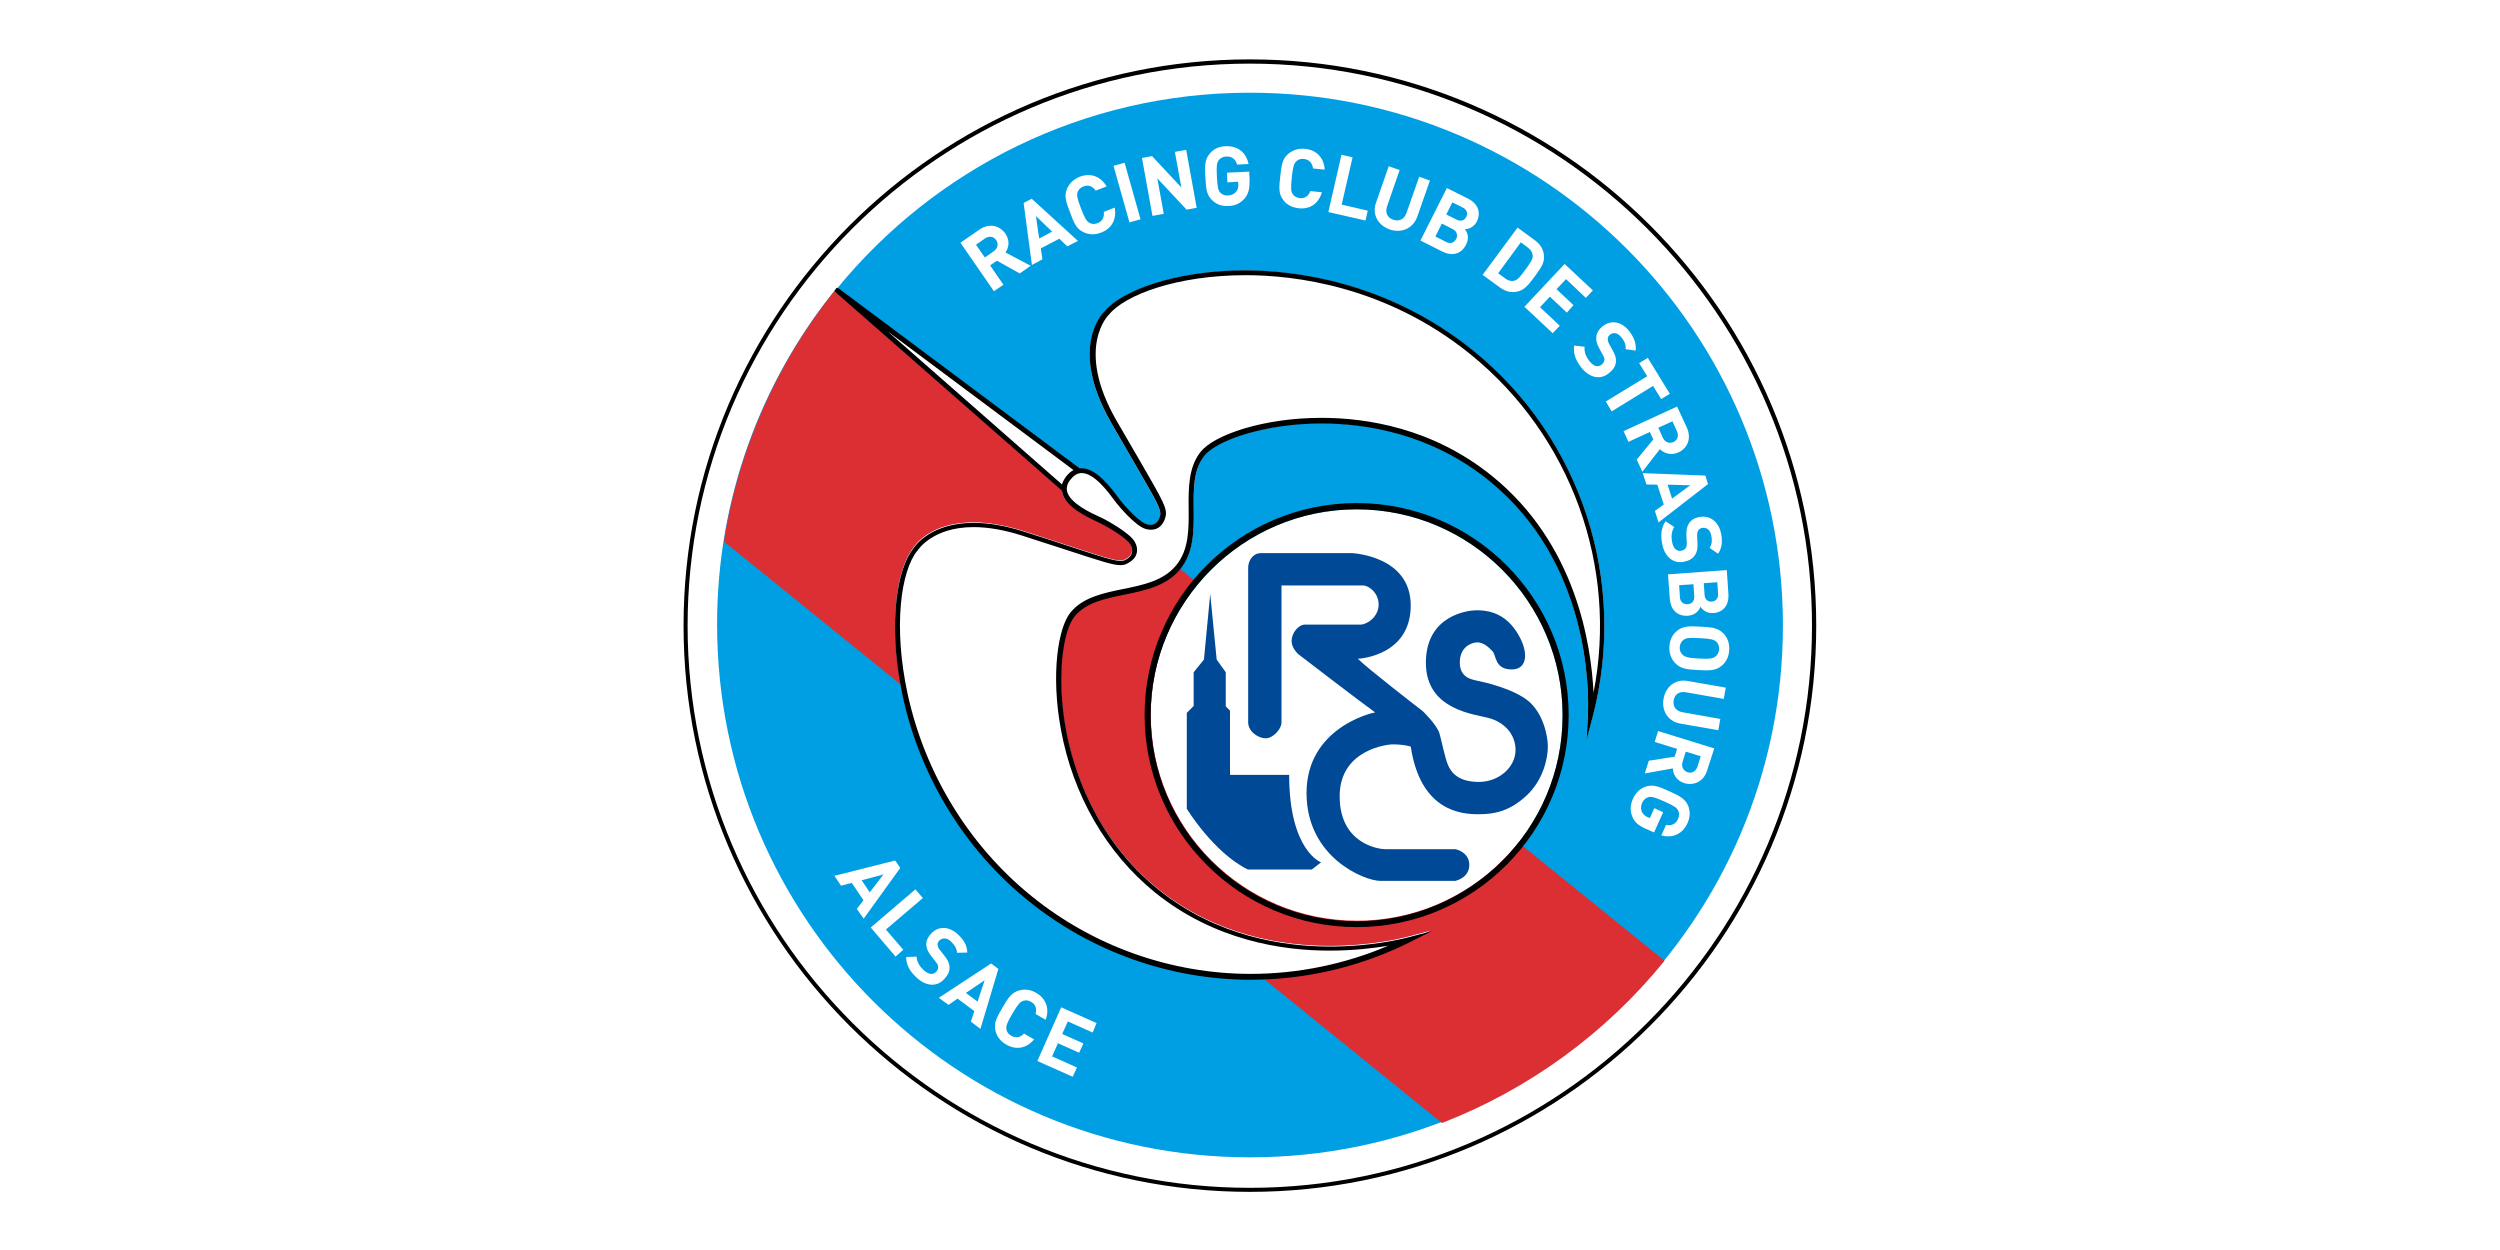 <?xml version="1.0" encoding="UTF-8" standalone="no"?>
<!-- Generator: Adobe Illustrator 25.3.0, SVG Export Plug-In . SVG Version: 6.00 Build 0)  -->

<svg
   version="1.1"
   id="svg2"
   x="0px"
   y="0px"
   viewBox="0 0 320 160"
   xml:space="preserve"
   sodipodi:docname="Racing_Club_de_Strasbourg_Alsace.svg"
   width="320"
   height="160"
   inkscape:version="1.1 (1:1.1+202105261517+ce6663b3b7)"
   xmlns:inkscape="http://www.inkscape.org/namespaces/inkscape"
   xmlns:sodipodi="http://sodipodi.sourceforge.net/DTD/sodipodi-0.dtd"
   xmlns="http://www.w3.org/2000/svg"
   xmlns:svg="http://www.w3.org/2000/svg"><defs
   id="defs56" /><sodipodi:namedview
   id="namedview54"
   pagecolor="#ffffff"
   bordercolor="#666666"
   borderopacity="1.0"
   inkscape:pageshadow="2"
   inkscape:pageopacity="0.0"
   inkscape:pagecheckerboard="0"
   showgrid="false"
   inkscape:zoom="1.0728571"
   inkscape:cx="350.46605"
   inkscape:cy="126.76431"
   inkscape:window-width="1920"
   inkscape:window-height="995"
   inkscape:window-x="1920"
   inkscape:window-y="0"
   inkscape:window-maximized="1"
   inkscape:current-layer="svg2" />
<style
   type="text/css"
   id="style2">
	.st0{fill:#009FE3;}
	.st1{fill:#DC2F34;}
	.st2{fill:#004996;}
</style>
<g
   id="g10"
   transform="matrix(0.259,0,0,-0.259,87.499,152.52)">
	<g
   id="g6884"
   transform="translate(-38.598,-522.822)">
		<g
   id="g6873"
   transform="matrix(0.998,0,0,0.998,0.062,0.82)">
			<path
   d="M 319,1083.7 C 164.4,1083.7 38.6,957.9 38.6,803.3 38.6,648.7 164.4,522.9 319,522.9 c 154.6,0 280.5,125.8 280.5,280.4 0,154.6 -125.8,280.4 -280.5,280.4 z m 0,-558.8 c -153.5,0 -278.4,124.9 -278.4,278.4 0,153.5 124.9,278.3 278.4,278.3 v 0 0 0 c 153.5,0 278.4,-124.9 278.4,-278.3 C 597.4,649.8 472.5,524.9 319,524.9 Z"
   id="path4" />
			<g
   id="g34">
				<polygon
   class="st0"
   points="126.8,677.2 130.8,671.2 137.6,680.1 "
   id="polygon6" />
				<polygon
   class="st0"
   points="528.1,866.2 537.1,872.8 525.9,873.1 "
   id="polygon8" />
				<polygon
   class="st0"
   points="184.2,617.1 187.7,627.7 178.4,621.4 "
   id="polygon10" />
				<path
   class="st0"
   d="m 528.8,894.2 c 2,1 2.8,3.1 1.7,5.4 l -2.2,4.9 -7,-3.2 2.2,-4.9 c 1.1,-2.3 3.2,-3.1 5.3,-2.2 z"
   id="path12" />
				<path
   class="st0"
   d="m 424.3,1010.4 -5,2.5 -3,-6 5,-2.5 c 2.2,-1.1 4,-0.5 4.9,1.3 0.9,1.8 0.3,3.7 -1.9,4.7 z"
   id="path14" />
				<path
   class="st0"
   d="m 419.4,999.7 -5.3,2.7 -3.2,-6.4 5.3,-2.7 c 2.3,-1.2 4.1,-0.2 5,1.5 0.8,1.8 0.5,3.8 -1.8,4.9 z"
   id="path16" />
				<path
   class="st0"
   d="m 193.4,994.2 c -1.3,1.9 -3.5,2.2 -5.6,0.8 l -4.4,-3.1 4.4,-6.3 4.4,3.1 c 2,1.4 2.5,3.7 1.2,5.5 z"
   id="path18" />
				<path
   class="st0"
   d="m 541.9,797.1 c -5.6,0.3 -6.9,0.1 -8.2,-0.9 -1,-0.8 -1.7,-2 -1.8,-3.6 -0.1,-1.6 0.5,-2.9 1.4,-3.7 1.2,-1.1 2.5,-1.6 8,-1.9 5.5,-0.3 7,0 8.3,1 1,0.8 1.7,2 1.8,3.5 0.1,1.5 -0.4,2.9 -1.3,3.8 -1.3,1.1 -2.6,1.5 -8.2,1.8 z"
   id="path20" />
				<path
   class="st0"
   d="m 547.8,815.2 c 2,0.2 3.3,1.6 3.1,4 l -0.4,5.6 v 0 l -6.7,-0.5 0.4,-5.6 c 0.1,-2.4 1.6,-3.7 3.6,-3.5 z"
   id="path22" />
				<path
   class="st0"
   d="m 535.8,813.9 c 2,0.1 3.5,1.5 3.3,4 l -0.4,5.9 -7.1,-0.5 0.4,-5.9 c 0.1,-2.5 1.9,-3.6 3.8,-3.5 z"
   id="path24" />
				<polygon
   class="st0"
   points="221.1,998.4 213.1,1006.1 214.7,995 "
   id="polygon26" />
				<path
   class="st0"
   d="m 535.8,730.7 c 2.1,-0.7 4.1,0.4 4.9,2.8 l 1.6,5.1 -7.4,2.3 -1.6,-5.1 v 0 c -0.7,-2.4 0.4,-4.4 2.5,-5.1 z"
   id="path28" />
				<path
   class="st0"
   d="m 459.1,986.5 c -0.1,1.5 -0.8,2.8 -2.4,4 l -3.5,2.6 v 0 l -11.2,-15.3 3.5,-2.6 c 1.5,-1.1 3,-1.5 4.5,-1.1 1.6,0.4 2.8,1.8 5.5,5.5 2.7,3.7 3.7,5.2 3.6,6.9 z"
   id="path30" />
				<path
   class="st0"
   d="m 319,1067.2 c -82.4,0 -156,-37.8 -204.4,-97 0.5,-0.2 1.2,-0.7 1.4,-0.8 l 118.6,-88.5 c 0.3,0 0.6,0.1 0.9,0.1 7.3,0 14.5,-9.6 17.9,-14.2 0.5,-0.7 0.9,-1.2 1.2,-1.6 4.1,-5.1 10,-11 13.2,-11.9 0.7,-0.2 1.3,-0.3 2,-0.3 3.2,0 4.3,2.9 4.8,4.6 0.7,3 -1.8,7.3 -12.3,25.4 -3.2,5.5 -7.1,12.2 -11.9,20.6 -21.1,36.7 -4.6,53.9 -3.2,55.2 8.2,10.1 34.7,20.3 69.5,20.3 23.9,0 70.3,-5.2 113,-39.8 53.4,-43.3 76.6,-114.2 59.1,-180.7 l -3,-11.4 0.6,11.8 c 0.6,12.3 1,75.9 -49,116.4 -28.8,23.3 -61,28.2 -82.9,28.2 -27.8,0 -51.6,-8.2 -57.8,-15.8 -5.6,-6.9 -5.5,-16.3 -5.5,-26.3 0.1,-10.5 0.2,-21.4 -6.6,-29.8 v 0 c -6.8,-8.4 -17.5,-10.6 -27.8,-12.7 -9.8,-2 -19.1,-3.9 -24.7,-10.8 -5.8,-7.2 -9,-30.2 -4.2,-56.1 3.4,-18.5 13.9,-53.3 45.6,-78.9 28.9,-23.4 62.3,-28.3 85.1,-28.3 19.7,0 34.7,3.5 38.9,4.6 l 11.4,3 -10.5,-5.3 c -22.7,-11.4 -47.9,-17.8 -73.4,-18.6 -1.9,-0.1 -3.7,-0.1 -5.6,-0.1 -39.9,0 -79,13.9 -110,39 -31.4,25.4 -53.4,61.3 -62.2,101.2 -0.3,1.6 -0.6,3.1 -1,4.7 -6.2,32.4 -1.8,58.8 6.1,68.6 0.7,1.2 8.6,12.7 29.8,12.7 7.5,0 15.8,-1.5 24.8,-4.3 9.2,-2.9 16.6,-5.4 22.6,-7.4 15.5,-5.1 21.9,-7.2 25.2,-7.2 0.8,0 1.5,0.1 2.2,0.4 1.8,0.9 3,2 3.4,3.4 0.4,1.2 0.2,2.6 -0.6,4.1 -1.6,2.9 -8.6,7.4 -14.4,10.4 -0.4,0.2 -1.1,0.5 -1.8,0.9 -5.2,2.4 -15.9,7.3 -17.6,14.4 -0.1,0.3 -0.1,0.7 -0.2,1.1 l -111.2,97.6 c -0.1,0.2 -0.8,0.7 -1.1,1.1 C 77,924 55.2,866.5 55.2,803.9 55.2,658.1 173.4,540 319.1,540 464.8,540 583,657.5 583,803.3 c 0,145.8 -118.2,263.9 -264,263.9 z m -113.9,-89.5 -11.3,6.3 -3.4,-2.3 6.6,-9.6 v 0 l -4.7,-3.2 -16.6,24 9.4,6.5 c 4.9,3.4 10.1,2 12.9,-2 2.3,-3.4 1.7,-6.9 0,-9.3 l 12.5,-6.6 z m 23.5,13.4 -3.9,3.8 -9.2,-4.8 0.8,-5.4 -5.2,-2.8 -4.1,30.7 4,2.1 22.9,-20.9 z m 16.7,6.8 c -3.1,-1.2 -5.8,-1 -8.4,0.1 -3.8,1.7 -5,4.7 -6.9,9.9 -2,5.2 -3.1,8.3 -1.4,12 1.2,2.5 3.1,4.4 6.2,5.7 5.1,1.9 10.1,0.5 13.3,-4.8 l -5.4,-2.1 c -1.4,2 -3.4,3.1 -6,2.1 -1.5,-0.5 -2.4,-1.5 -2.9,-2.7 -0.6,-1.5 -0.4,-3 1.6,-8.2 2,-5.2 2.8,-6.4 4.3,-7.2 1.1,-0.6 2.5,-0.7 3.9,-0.1 2.6,1 3.4,3.2 3.1,5.6 l 5.4,2.1 c 1.1,-6.1 -1.7,-10.5 -6.8,-12.4 z m 19.6,6.6 -5.5,-1.5 -7.9,28 5.5,1.5 z m 22.8,4.8 -14.5,15.5 3.2,-17.6 v 0 l -5.6,-1 -5.2,28.7 5,0.9 14.5,-15.5 -3.2,17.6 5.6,1 5.2,-28.7 z m 28.7,5.5 c -2.3,-2.6 -4.9,-3.6 -8,-3.7 -3.3,-0.2 -5.8,0.8 -7.9,2.7 v 0 c -3,2.8 -3.2,6 -3.5,11.6 -0.3,5.6 -0.4,8.8 2.4,11.9 1.9,2.1 4.3,3.3 7.6,3.4 6.8,0.3 10.4,-3.9 11.4,-8.8 l -5.7,-0.3 c -0.8,2.8 -2.5,4.1 -5.5,4 -1.5,-0.1 -2.7,-0.7 -3.5,-1.7 -1,-1.3 -1.3,-2.7 -1,-8.2 0.3,-5.6 0.7,-7 1.8,-8.1 0.9,-0.9 2.2,-1.4 3.7,-1.3 1.8,0.1 3.1,0.8 4,1.8 0.9,1.1 1.2,2.4 1.1,3.9 l -0.1,1.1 -5.3,-0.3 -0.2,4.8 11,0.5 0.2,-4.2 c 0,-4.3 -0.5,-6.8 -2.5,-9.1 z m -192,-351.8 3.3,4.3 -5.8,8.6 -5.3,-1.4 -3.3,4.9 30.1,7.6 2.5,-3.7 -18.1,-25.1 z m 19.2,-23.6 -12.3,14.4 22.1,18.9 3.7,-4.3 v 0 l -18.3,-15.6 8.6,-10 z m 10.3,-10.3 c -3.2,3 -5,6 -5.1,10.1 l 5.2,0.2 c 0.1,-2.6 1.5,-4.8 3.4,-6.6 2.5,-2.3 4.7,-2.6 6.3,-0.9 0.7,0.7 1,1.5 1,2.4 -0.1,0.8 -0.3,1.4 -1.2,2.5 l -2.2,2.8 c -1.6,2 -2.4,3.8 -2.5,5.6 -0.1,1.9 0.7,3.8 2.4,5.6 3.5,3.8 8.8,3.8 13.4,-0.5 2.9,-2.8 4.4,-5.4 4.5,-8.9 l -5.1,-0.1 c -0.1,2.5 -1.6,4.2 -3,5.6 -2.2,2.1 -4.4,1.8 -5.8,0.4 -0.5,-0.6 -0.9,-1.2 -0.8,-2.1 0.1,-0.8 0.4,-1.7 1.2,-2.6 l 2.2,-2.8 c 1.7,-2.1 2.4,-3.7 2.5,-5.5 v 0 c 0.2,-2.1 -0.8,-4.1 -2.6,-6 -3.8,-4.3 -9.4,-3.4 -13.8,0.8 z m 27,-21.9 1.7,5.2 -8.3,6.2 -4.5,-3.1 -4.8,3.5 25.9,17 v 0 l 3.6,-2.7 -8.9,-29.7 z m 29.8,9.8 c -1.3,0.8 -2.7,0.9 -3.9,0.5 -1.5,-0.5 -2.6,-1.6 -5.4,-6.4 -2.8,-4.8 -3.2,-6.2 -2.9,-7.8 0.2,-1.2 1,-2.4 2.4,-3.1 2.4,-1.4 4.6,-0.7 6.3,1.1 l 5,-2.9 c -4,-4.7 -9.2,-5.3 -13.9,-2.5 -2.9,1.7 -4.5,3.9 -5.2,6.6 -1,4 0.6,6.8 3.4,11.6 2.8,4.8 4.5,7.6 8.5,8.6 2.7,0.7 5.4,0.4 8.3,-1.3 4.7,-2.8 6.7,-7.6 4.6,-13.3 v 0 l -5,2.9 c 0.6,2.3 0.3,4.6 -2.2,6 z m 30.5,-15.2 -12.3,5.5 -2.8,-6.2 10.5,-4.7 -2.1,-4.6 -10.5,4.7 -2.9,-6.5 12.3,-5.5 -2.1,-4.6 -17.5,7.8 11.8,26.6 17.5,-7.8 z m 130.7,55.1 c -56.3,0 -102,45.8 -102,102 0,56.2 45.8,102 102,102 56.3,0 102,-45.8 102,-102 0.1,-56.2 -45.7,-102 -102,-102 z M 556,819.1 c 0.4,-5.7 -2.5,-9.2 -7.5,-9.6 -3.2,-0.2 -5.5,1.7 -6.3,3.2 -0.7,-1.8 -2.4,-4.2 -6.2,-4.5 -5.4,-0.4 -8.6,3.1 -9,8.3 v 0 l -0.9,12.2 29.1,2.1 z m -3.6,29.7 c 0.8,-3.9 0.4,-7 -1.5,-9.9 l -4.2,2.9 c 1.4,2.1 1.2,4.3 0.8,6.2 -0.6,3 -2.5,4 -4.5,3.7 -0.8,-0.2 -1.4,-0.5 -1.9,-1.2 -0.4,-0.7 -0.6,-1.6 -0.6,-2.8 l 0.2,-3.5 c 0.1,-2.7 -0.2,-4.4 -1.2,-5.9 -1.1,-1.8 -3,-2.9 -5.6,-3.4 -5.5,-1.1 -9.6,2.9 -10.7,8.9 -0.8,4.3 -0.6,7.8 1.7,11.2 l 4.3,-2.9 c -1.4,-2.1 -1.6,-4.7 -1.1,-7.3 0.6,-3.3 2.3,-4.9 4.6,-4.4 1,0.2 1.7,0.6 2.2,1.3 0.4,0.7 0.5,1.3 0.5,2.8 l -0.2,3.5 c -0.1,2.6 0.3,4.5 1.3,6 1.1,1.6 2.8,2.7 5.2,3.1 v 0 c 5.1,0.9 9.5,-2.2 10.7,-8.3 z m -6.5,24.6 -24.5,-19 -1.8,5.7 4.4,3.2 -3.2,9.8 -5.4,0.1 v 0 l -1.8,5.6 31,-1.2 z m -205.6,143.5 c 0.7,-1 1.9,-1.7 3.4,-1.9 2.8,-0.3 4.5,1.3 5.3,3.5 l 5.7,-0.6 c -1.7,-5.9 -6.3,-8.6 -11.6,-7.9 v 0 c -3.3,0.4 -5.7,1.7 -7.4,3.9 -2.6,3.2 -2.2,6.5 -1.6,12 0.6,5.5 1,8.8 4.3,11.3 2.2,1.7 4.8,2.5 8.1,2.2 5.4,-0.6 9.2,-4.2 9.6,-10.3 l -5.8,0.6 c -0.3,2.4 -1.6,4.3 -4.4,4.7 -1.5,0.2 -2.9,-0.2 -3.8,-1.1 -1.2,-1.1 -1.7,-2.5 -2.3,-8 -0.6,-5.6 -0.4,-7.1 0.5,-8.4 z m 36,-13 -18.4,4.2 6.5,28.4 5.5,-1.3 -5.4,-23.4 12.9,-3 z m 11.9,-4.4 c -5.6,2 -8.8,7.4 -6.7,13.2 l 6.3,18.1 5.4,-1.9 -6.2,-17.9 c -1.1,-3.2 0.1,-5.7 3,-6.7 2.9,-1 5.5,0.2 6.6,3.4 l 6.3,17.9 5.3,-1.9 -6.3,-18 c -2.2,-5.9 -8,-8.2 -13.7,-6.2 z m 43.2,3.9 c -1.4,-2.9 -4.3,-3.8 -5.9,-3.8 1.2,-1.5 2.4,-4.2 0.6,-7.6 -2.4,-4.9 -7.1,-5.8 -11.7,-3.5 v 0 l -10.9,5.5 13.1,26 10.4,-5.2 c 5.1,-2.6 6.6,-6.9 4.4,-11.4 z m 11.4,-32.6 -8.5,6.2 17.3,23.4 8.5,-6.2 c 3.2,-2.4 4.6,-5.1 4.6,-8.6 0,-3.1 -1.8,-5.5 -4.6,-9.4 -2.9,-3.9 -4.7,-6.2 -7.6,-7.2 v 0 c -3.5,-1.1 -6.5,-0.5 -9.7,1.8 z m 33.2,-12.5 -8.4,7.9 -4.9,-5.2 9.8,-9.2 -3.5,-3.7 v 0 l -14,13.1 19.9,21.2 14,-13.1 -3.5,-3.7 -9.8,9.3 -4.7,-5 8.4,-7.9 z m 7.1,-27.1 c -2.7,3.5 -4,6.7 -3.5,10.8 l 5.2,-0.6 c -0.3,-2.6 0.7,-4.9 2.3,-7 2.1,-2.7 4.2,-3.3 6.1,-1.9 0.8,0.6 1.2,1.3 1.4,2.2 0.1,0.8 -0.1,1.4 -0.8,2.7 v 0 l -1.7,3.1 c -1.3,2.3 -1.7,4.1 -1.5,5.9 0.2,1.9 1.3,3.7 3.2,5.2 4.1,3.2 9.4,2.4 13.2,-2.6 2.4,-3.2 3.4,-6.1 3.1,-9.5 l -5,0.7 c 0.3,2.5 -0.9,4.4 -2.1,5.9 -1.9,2.4 -4.1,2.5 -5.6,1.3 -0.6,-0.5 -1.1,-1.1 -1.1,-1.9 -0.1,-0.8 0.1,-1.7 0.7,-2.8 l 1.7,-3.1 c 1.3,-2.3 1.8,-4 1.6,-5.8 -0.2,-2.1 -1.4,-3.9 -3.5,-5.5 -4.5,-3.7 -9.9,-2 -13.7,2.9 z m 12.2,-16.9 v 0 l 20.5,12.5 -4,6.5 4.3,2.6 10.9,-17.8 -4.3,-2.6 -4,6.5 -20.5,-12.6 z m 8.8,-14.7 26.5,12.2 4.8,-10.4 c 2.5,-5.4 0.3,-10.3 -4.1,-12.3 -3.7,-1.7 -7.1,-0.5 -9.2,1.6 l -8.7,-11.2 -2.8,6 8.2,10 -1.7,3.7 -10.6,-4.9 z m 31.7,-194 c -2.8,-6.2 -8.2,-7.5 -13,-6.2 l 2.3,5.2 c 2.8,-0.5 4.8,0.4 6,3 0.6,1.4 0.6,2.8 0.1,4 -0.7,1.5 -1.8,2.3 -6.9,4.6 -5.1,2.3 -6.5,2.6 -8.1,2.1 -1.2,-0.4 -2.2,-1.3 -2.9,-2.7 -0.7,-1.6 -0.7,-3.1 -0.2,-4.4 0.6,-1.3 1.6,-2.2 3,-2.8 l 1,-0.4 2.2,4.9 4.4,-2 -4.5,-10 -3.9,1.7 c -3.8,1.7 -5.8,3.3 -6.9,6.2 -1.3,3.2 -0.9,6 0.4,8.9 1.4,3 3.4,4.8 6,5.8 3.9,1.4 6.8,0.1 11.9,-2.2 v 0 c 5.1,-2.3 8,-3.7 9.5,-7.5 0.9,-2.5 0.9,-5.2 -0.4,-8.2 z m 9.7,26.1 c -1.7,-5.7 -6.7,-7.8 -11.3,-6.4 -3.9,1.2 -5.6,4.3 -5.7,7.3 l -13.9,-2.5 2,6.3 12.8,2 1.2,3.9 -11.1,3.4 1.7,5.4 27.8,-8.6 z m 8.2,35.3 -18.7,3.3 c -3.3,0.6 -5.6,-1 -6.1,-4 -0.5,-3 1.1,-5.3 4.4,-5.9 l 18.7,-3.3 -1,-5.6 -18.9,3.3 c -6.1,1.1 -9.3,6.5 -8.2,12.3 1,5.9 5.8,9.9 11.9,8.8 l 18.9,-3.3 z m -0.8,16.6 c -3.1,-2.7 -6.3,-2.6 -11.9,-2.3 -5.6,0.3 -8.8,0.6 -11.6,3.7 -1.8,2.1 -2.8,4.6 -2.6,7.9 0.2,3.3 1.4,5.8 3.5,7.6 3.1,2.7 6.3,2.6 11.9,2.3 v 0 c 5.6,-0.3 8.8,-0.6 11.6,-3.6 1.8,-2.1 2.8,-4.6 2.6,-8 -0.2,-3.3 -1.4,-5.7 -3.5,-7.6 z"
   id="path32" />
			</g>
		</g>
		<g
   id="g41">
			<path
   class="st1"
   d="m 152,840.9 c 0.7,1.2 8.5,12.7 29.8,12.7 7.5,0 15.8,-1.5 24.8,-4.3 9.1,-2.9 16.5,-5.4 22.6,-7.3 15.5,-5.1 21.9,-7.2 25.2,-7.2 0.8,0 1.5,0.1 2.2,0.4 1.8,0.9 3,2 3.4,3.4 0.4,1.2 0.2,2.6 -0.6,4.1 -1.6,2.8 -8.6,7.4 -14.4,10.4 -0.4,0.2 -1.1,0.5 -1.8,0.9 -5.2,2.4 -15.9,7.3 -17.5,14.4 -0.1,0.3 -0.1,0.7 -0.2,1.1 l -111.1,97.4 c -0.1,0.2 -0.8,0.8 -1.1,1.2 -28.7,-35.8 -47.6,-78.6 -54.8,-124 l 87.4,-70.7 c -6.1,31.8 -1.7,57.8 6.1,67.5 z"
   id="path37" />
			<path
   class="st1"
   d="m 451.2,695.3 c -18.7,-23.5 -47.5,-38.6 -79.8,-38.6 -56.2,0 -101.9,45.7 -101.9,101.9 0,24.6 8.8,47.2 23.3,64.8 l -9,7.3 c -6.8,-8.2 -17.4,-10.4 -27.6,-12.5 -9.8,-2 -19,-3.9 -24.6,-10.8 -5.8,-7.2 -9,-30.1 -4.2,-56 3.4,-18.4 13.9,-53.2 45.5,-78.8 28.9,-23.4 62.2,-28.3 85,-28.3 19.7,0 34.7,3.5 38.8,4.6 l 11.4,3 -10.5,-5.3 C 375.3,635.3 350.4,629 325.3,628 l 88.1,-71.3 c 43,16.7 80.9,44.3 110,80.2 z"
   id="path39" />
		</g>
		<g
   id="g6862"
   transform="matrix(0.998,0,0,0.998,0.062,0.82)">
			<path
   d="m 371.9,864 c -57.9,0 -105,-47.1 -105,-105 0,-57.9 47.1,-105 105,-105 57.9,0 105,47.1 105,105 0,57.9 -47.1,105 -105,105 z m 0,-207.1 c -56.3,0 -102,45.8 -102,102 0,56.2 45.8,102 102,102 56.3,0 102,-45.8 102,-102 0.1,-56.2 -45.7,-102 -102,-102 z"
   id="path43" />
			<g
   id="g6858">
				<path
   id="path262"
   class="st2"
   d="m 432.3,709.9 c 7.9,0 15.5,1.5 23.9,9.4 8.4,7.9 10.4,18.8 10.4,24.1 0,5.3 -2.3,16.5 -9.7,22.6 -7.4,6.1 -22.1,9.4 -25.2,10 -3.1,0.7 -8.7,1.6 -8.7,9.1 0,7.5 5.6,9.9 8.7,9.9 3.1,0 5.6,-2.4 7.5,-4.4 1.9,-1.9 1,-9 9.5,-9 8.5,0 8.5,9.9 1.9,19.4 -6.5,9.5 -15.3,9.9 -19.4,9.9 -4.1,0 -25,-2.4 -25,-26 0,-23.5 24.2,-25.4 31.3,-27.4 7,-1.9 13.1,-7.5 13.1,-15.8 0,-8.3 -8,-15.8 -18.2,-15.8 -10.2,0 -13.8,4.8 -15.3,8.5 -1.5,3.6 -2.9,10.9 -4.1,15.3 -1.2,4.4 -8.3,11.2 -8.3,11.2 0,0 -27.6,21.3 -32.2,26 1.2,0 26.2,1.7 26.2,26.4 0,24.7 -29.1,25.9 -29.1,25.9 h -45.1 c -3.9,0 -6.3,-3.6 -6.3,-7.3 v -76.4 c 0,-4.8 5.1,-8 8.7,-8 3.6,0 7.8,4.6 7.8,7.8 v 67.9 H 375 c 2.9,0 7.8,-3.6 7.8,-9.5 0,-6 -5.7,-9.9 -9,-9.9 h -27.5 c -3.4,0 -6.6,-4.4 -6.6,-8.1 0,-3.7 3.4,-6.6 3.4,-6.6 0,0 31.4,-24.1 38,-28.8 -2.1,-0.2 -34,-7.9 -34,-39.9 0,-32 28.8,-43.5 36.5,-43.5 h 37.2 c 0,0 6.9,1.4 6.9,7.9 0,6.5 -6.9,7.8 -6.9,7.8 H 386 c -3.1,0 -22.5,2.6 -22.5,26.2 0,23.6 24.6,25.7 26,25.7 1.4,0 5.5,0 9.2,-1.1 4.9,-32.4 25.6,-33.5 33.6,-33.5" />
				<path
   id="path264"
   class="st2"
   d="m 338.5,729.4 h -29.3 v 31.8 l -2.1,2.1 v 16.9 l -4.5,6.3 -3.2,32.5 -3.1,-32.5 -5.1,-6.3 v -16.7 l -3.4,-3.4 v -47.5 c 0,0 13.3,-21.8 30.3,-30.1 h 31.6 l 4.6,3.6 c 0,-0.1 -15.8,5.7 -15.8,43.3" />
			</g>
		</g>
		<path
   d="m 428.9,938.4 c -42.7,34.5 -89,39.7 -112.8,39.7 -34.7,0 -61.2,-10.2 -69.4,-20.2 -1.4,-1.3 -17.8,-18.4 3.2,-55.1 4.8,-8.4 8.7,-15.1 11.9,-20.6 10.5,-18.1 13,-22.3 12.3,-25.3 -0.4,-1.7 -1.6,-4.6 -4.7,-4.6 -0.6,0 -1.3,0.1 -1.9,0.3 -3.1,0.9 -9,6.8 -13.1,11.9 -0.3,0.4 -0.7,0.9 -1.2,1.6 -3.4,4.6 -10.6,14.2 -17.9,14.2 -0.3,0 -0.6,0 -0.9,-0.1 L 116,968.6 c -0.3,0.2 -1.4,1 -1.7,0.9 -0.4,-0.5 -0.7,-0.9 -1.1,-1.4 0,-0.3 1.1,-1.3 1.3,-1.5 l 111.1,-97.4 c 0,-0.4 0.1,-0.7 0.2,-1.1 1.7,-7.1 12.4,-12 17.5,-14.4 0.8,-0.4 1.4,-0.7 1.8,-0.9 5.8,-3 12.8,-7.5 14.4,-10.4 0.8,-1.5 1,-2.8 0.6,-4.1 -0.4,-1.4 -1.6,-2.5 -3.4,-3.4 -0.6,-0.3 -1.3,-0.4 -2.2,-0.4 -3.3,0 -9.7,2.1 -25.2,7.2 -6,2 -13.4,4.4 -22.6,7.3 -9,2.9 -17.3,4.3 -24.8,4.3 -21.2,0 -29,-11.5 -29.8,-12.7 -7.9,-9.8 -12.3,-36.2 -6.1,-68.5 0.3,-1.5 0.6,-3.1 0.9,-4.6 8.7,-39.8 30.7,-75.7 62.1,-101 31,-25.1 70,-39 109.9,-39 1.9,0 3.7,0.1 5.6,0.1 25.4,0.8 50.6,7.2 73.3,18.6 l 10.5,5.3 -11.4,-3 c -4.1,-1.1 -19.1,-4.6 -38.8,-4.6 -22.8,0 -56.1,4.9 -85,28.3 -31.6,25.6 -42.1,60.4 -45.5,78.8 -4.8,25.9 -1.6,48.8 4.2,56 5.6,6.9 14.8,8.8 24.6,10.8 10.3,2.1 21,4.3 27.7,12.7 v 0 c 6.8,8.4 6.7,19.3 6.6,29.8 -0.1,10 -0.2,19.4 5.4,26.3 6.2,7.6 30,15.8 57.7,15.8 21.9,0 54,-4.9 82.8,-28.2 49.9,-40.4 49.5,-103.9 48.9,-116.2 l -0.6,-11.8 3,11.4 c 17.5,66.8 -5.7,137.6 -59,180.8 z m -203.3,-66.1 -86.1,75.6 91.8,-68.5 c -1.2,-0.6 -2.3,-1.6 -3.4,-2.9 l -0.2,-0.2 c -1,-1.4 -1.7,-2.7 -2.1,-4 z m 212.5,4.2 c -29.3,23.7 -62,28.7 -84.3,28.7 -28.9,0 -53,-8.5 -59.6,-16.7 -6.1,-7.6 -6.1,-17.9 -6,-27.9 0.1,-10.1 0.2,-20.5 -6.1,-28.2 -6.2,-7.7 -16.4,-9.8 -26.3,-11.8 -9.8,-2 -19.9,-4.1 -26,-11.6 -6.1,-7.5 -9.8,-30.4 -4.7,-58 6,-32.4 22.5,-60.9 46.4,-80.3 29.4,-23.8 63.3,-28.9 86.6,-28.8 11.6,0 21.5,1.2 28.7,2.4 -21.3,-9.1 -44.6,-13.9 -67.9,-13.9 -39.3,0 -77.7,13.6 -108.3,38.4 -30.9,25 -52.6,60.4 -61.2,99.6 -7.4,33.8 -3.3,61.3 4.7,71.1 l 0.1,0.1 c 0.1,0.1 7.2,11.6 27.7,11.6 7.2,0 15.3,-1.4 24,-4.2 9.2,-2.9 16.5,-5.4 22.6,-7.3 16.2,-5.3 22.2,-7.3 26,-7.3 1.2,0 2.2,0.2 3.2,0.7 2.4,1.2 4.1,2.8 4.7,4.8 0.6,1.9 0.3,4 -0.8,6 -2.6,4.6 -14.1,10.7 -15.4,11.4 -0.5,0.2 -1.1,0.5 -1.9,0.9 -4.4,2 -14.8,6.8 -16.2,12.7 -0.4,1.9 0.1,3.9 1.8,5.9 l 0.2,0.2 c 1.6,2 3.3,2.9 5.3,2.9 v 0 c 6.1,0 13,-9.3 15.9,-13.2 0.5,-0.7 1,-1.3 1.3,-1.7 0.9,-1.2 9.2,-11.2 14.3,-12.7 0.9,-0.3 1.8,-0.4 2.7,-0.4 3.6,0 6.2,2.4 7.2,6.5 0.9,4 -1.1,7.5 -12.5,27.2 -3.2,5.5 -7.1,12.2 -11.9,20.5 -20.4,35.6 -3.8,52 -3.6,52.1 l 0.1,0.1 c 7.8,9.6 33.5,19.4 67.5,19.4 23.5,0 69.2,-5.1 111.2,-39.2 49.7,-40.3 72.9,-104.9 60.7,-167.1 -1.2,23.4 -8.3,73.2 -50.2,107.1 z"
   id="path49" />
	</g>
</g>
</svg>
